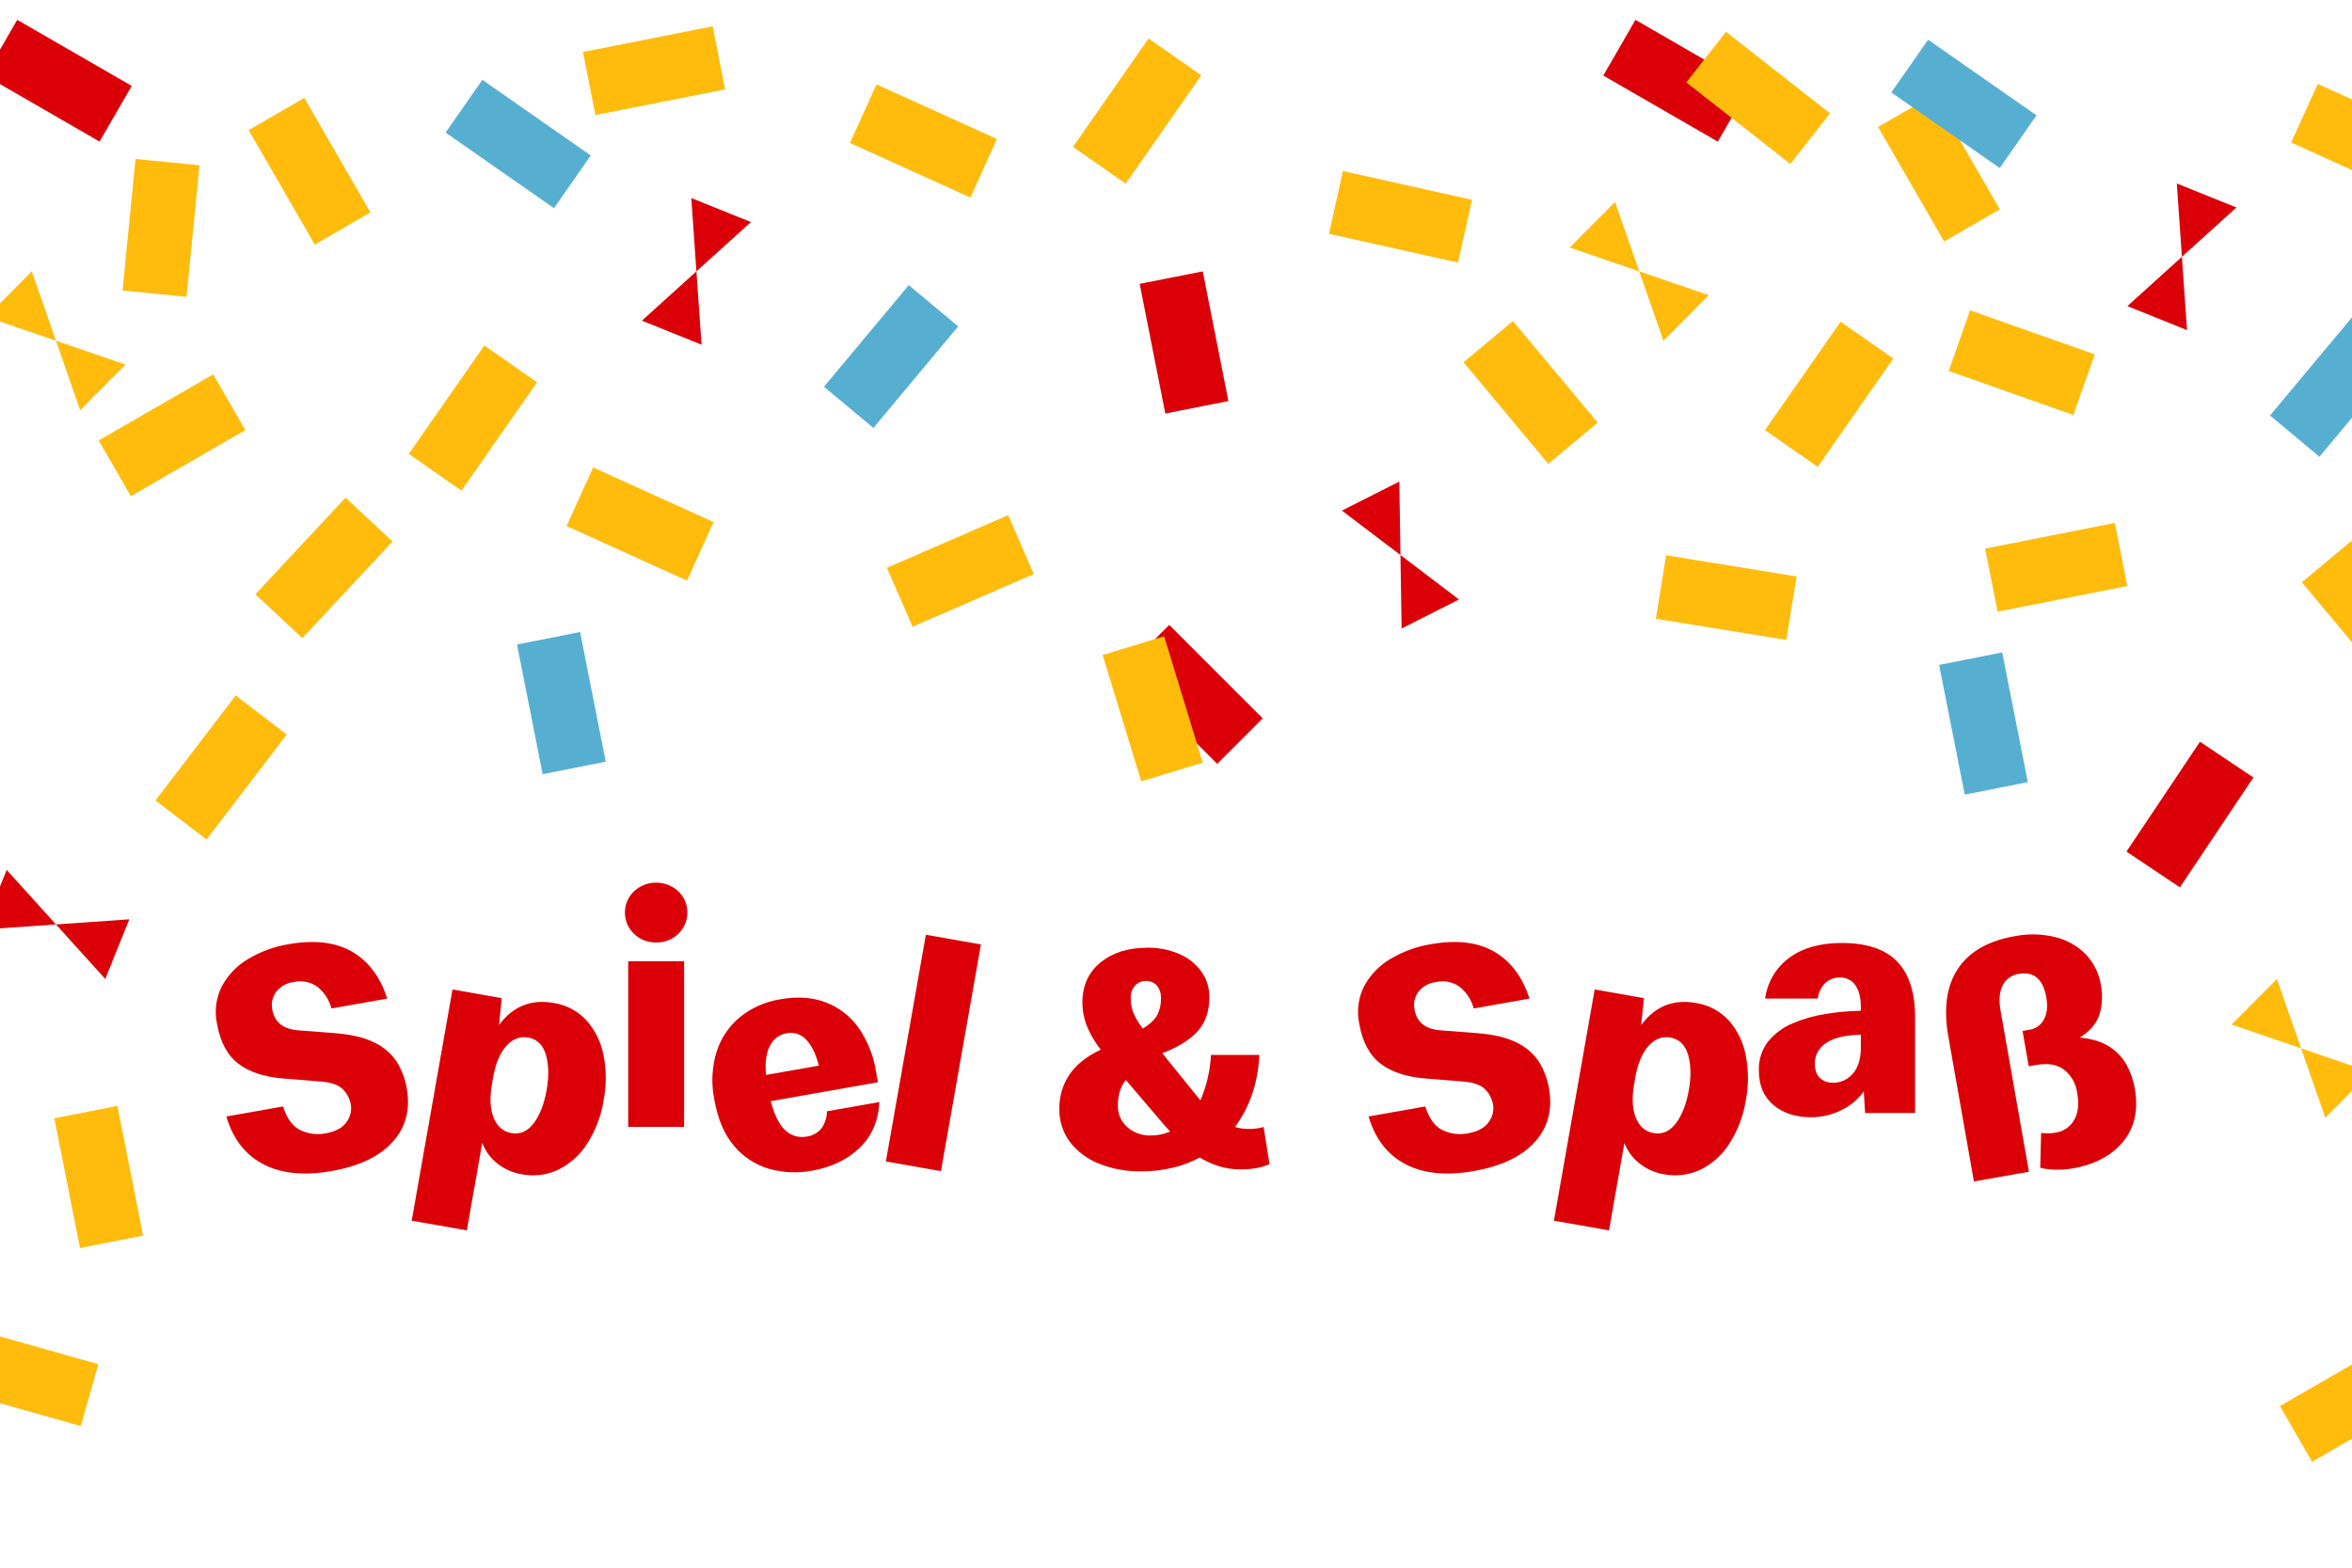 <?xml version="1.0" encoding="UTF-8"?> <!-- Generator: Adobe Illustrator 25.4.1, SVG Export Plug-In . SVG Version: 6.00 Build 0) --> <svg xmlns="http://www.w3.org/2000/svg" xmlns:xlink="http://www.w3.org/1999/xlink" version="1.1" x="0px" y="0px" viewBox="0 0 1920 1280" style="enable-background:new 0 0 1920 1280;" xml:space="preserve"> <style type="text/css"> .st0{clip-path:url(#SVGID_00000091717758772767779500000004580492405668355770_);} .st1{fill:#DB0007;} .st2{fill:#FFBC0D;} .st3{fill:#56AFD1;} </style> <g id="Content"> <g> <defs> <rect id="SVGID_1_" width="1920" height="1280"></rect> </defs> <clipPath id="SVGID_00000171713143260550215950000016297424213713361313_"> <use xlink:href="#SVGID_1_" style="overflow:visible;"></use> </clipPath> <g style="clip-path:url(#SVGID_00000171713143260550215950000016297424213713361313_);"> <g id="Gruppe_13403"> <rect id="Rechteck_561" x="21.44" y="11.93" transform="matrix(0.5 -0.866 0.866 0.5 -33.228 74.243)" class="st1" width="52.49" height="107.93"></rect> <rect id="Rechteck_568" x="226.46" y="85.86" transform="matrix(0.866 -0.5 0.5 0.866 -36.058 145.084)" class="st2" width="52.49" height="107.93"></rect> <rect id="Rechteck_569" x="86.47" y="329.15" transform="matrix(0.866 -0.5 0.5 0.866 -158.882 117.833)" class="st2" width="107.93" height="52.49"></rect> <rect id="Rechteck_575" x="1382.9" y="433.75" transform="matrix(0.16 -0.987 0.987 0.16 702.335 1800.719)" class="st2" width="52.49" height="107.93"></rect> <rect id="Rechteck_592" x="210.58" y="437.68" transform="matrix(0.682 -0.731 0.731 0.682 -255.081 340.652)" class="st2" width="107.93" height="52.49"></rect> <rect id="Rechteck_595" x="-4.73" y="1070.54" transform="matrix(0.272 -0.962 0.962 0.272 -1066.426 839.266)" class="st2" width="52.49" height="107.93"></rect> <rect id="Rechteck_596" x="730.29" y="440.22" transform="matrix(0.917 -0.398 0.398 0.917 -120.846 350.54)" class="st2" width="107.93" height="52.49"></rect> <rect id="Rechteck_603" x="947.99" y="512.95" transform="matrix(0.707 -0.707 0.707 0.707 -115.523 854.931)" class="st1" width="52.49" height="107.93"></rect> <rect id="Rechteck_605" x="432.02" y="520.11" transform="matrix(0.981 -0.194 0.194 0.981 -102.665 99.81)" class="st3" width="52.49" height="107.93"></rect> <path id="Pfad_454" class="st2" d="M-11.07,258.78l37.03-37.22l19.74,56.66l56.77,19.45l-37.03,37.22L45.7,278.22L-11.07,258.78 z"></path> <rect id="Rechteck_625" x="727.66" y="61.39" transform="matrix(0.413 -0.911 0.911 0.413 337.414 754.269)" class="st2" width="52.49" height="107.93"></rect> <rect id="Rechteck_626" x="496.19" y="374.13" transform="matrix(0.413 -0.911 0.911 0.413 -83.246 727.02)" class="st2" width="52.49" height="107.93"></rect> <rect id="Rechteck_627" x="1342.44" y="11.93" transform="matrix(0.5 -0.866 0.866 0.5 627.273 1218.263)" class="st1" width="52.49" height="107.93"></rect> <rect id="Rechteck_630" x="1116.98" y="123.1" transform="matrix(0.218 -0.976 0.976 0.218 721.206 1254.207)" class="st2" width="52.49" height="107.94"></rect> <rect id="Rechteck_632" x="874.45" y="64.32" transform="matrix(0.572 -0.82 0.82 0.572 322.968 800.198)" class="st2" width="107.91" height="52.48"></rect> <rect id="Rechteck_633" x="332.2" y="315.1" transform="matrix(0.572 -0.82 0.82 0.572 -114.732 462.763)" class="st2" width="107.91" height="52.48"></rect> <rect id="Rechteck_634" x="77.51" y="159.8" transform="matrix(0.098 -0.995 0.995 0.098 -66.563 298.646)" class="st2" width="107.93" height="52.49"></rect> <rect id="Rechteck_637" x="479.95" y="31.47" transform="matrix(0.981 -0.194 0.194 0.981 -1.054 104.676)" class="st2" width="107.93" height="52.49"></rect> <rect id="Rechteck_639" x="1556.62" y="83.33" transform="matrix(0.866 -0.5 0.5 0.866 143.416 809.826)" class="st2" width="52.49" height="107.93"></rect> <rect id="Rechteck_641" x="1624.59" y="436.93" transform="matrix(0.981 -0.194 0.194 0.981 -57.966 334.44)" class="st2" width="107.93" height="52.49"></rect> <rect id="Rechteck_647" x="1408.99" y="25.98" transform="matrix(0.617 -0.787 0.787 0.617 486.807 1160.117)" class="st2" width="52.49" height="107.93"></rect> <rect id="Rechteck_652" x="126.85" y="600.59" transform="matrix(0.607 -0.794 0.794 0.607 -426.963 389.717)" class="st2" width="107.93" height="52.49"></rect> <rect id="Rechteck_653" x="915.2" y="524.71" transform="matrix(0.956 -0.292 0.292 0.956 -128.023 300.427)" class="st2" width="52.49" height="107.93"></rect> <rect id="Rechteck_657" x="1222.82" y="266.63" transform="matrix(0.768 -0.641 0.641 0.768 84.684 874.841)" class="st2" width="52.51" height="107.97"></rect> <rect id="Rechteck_659" x="940.32" y="225.64" transform="matrix(0.981 -0.194 0.194 0.981 -35.88 192.826)" class="st1" width="52.49" height="107.93"></rect> <rect id="Rechteck_660" x="1734.53" y="639.41" transform="matrix(0.556 -0.831 0.831 0.556 240.142 1781.194)" class="st1" width="107.93" height="52.49"></rect> <rect id="Rechteck_665" x="54.33" y="906.99" transform="matrix(0.981 -0.194 0.194 0.981 -184.895 33.889)" class="st2" width="52.49" height="107.93"></rect> <rect id="Rechteck_672" x="1592.92" y="536.78" transform="matrix(0.981 -0.194 0.194 0.981 -83.843 325.343)" class="st3" width="52.49" height="107.93"></rect> <rect id="Rechteck_673" x="396.83" y="63.57" transform="matrix(0.572 -0.82 0.82 0.572 84.634 397.274)" class="st3" width="52.48" height="107.91"></rect> <rect id="Rechteck_675" x="673.19" y="265.01" transform="matrix(0.641 -0.768 0.768 0.641 37.61 662.899)" class="st3" width="107.97" height="52.51"></rect> <path id="Pfad_455" class="st1" d="M564.32,161.7l48.69,19.61l-44.51,40.26l4.19,59.86L524,261.82l44.5-40.26L564.32,161.7z"></path> <path id="Pfad_456" class="st1" d="M1095.46,416.88l46.84-23.7l0.94,60l47.77,36.3l-46.84,23.7l-0.94-60L1095.46,416.88z"></path> <path id="Pfad_457" class="st2" d="M1281.39,202.11l37.03-37.22l19.75,56.67l56.77,19.45l-37.03,37.22l-19.75-56.66 L1281.39,202.11z"></path> <rect id="Rechteck_676" x="1904.29" y="61.39" transform="matrix(0.413 -0.911 0.911 0.413 1027.973 1825.805)" class="st2" width="52.49" height="107.93"></rect> <rect id="Rechteck_684" x="1623.94" y="242.15" transform="matrix(0.333 -0.943 0.943 0.333 821.659 1753.63)" class="st2" width="52.49" height="107.93"></rect> <rect id="Rechteck_685" x="1439.46" y="295.5" transform="matrix(0.572 -0.82 0.82 0.572 375.123 1362.524)" class="st2" width="107.91" height="52.48"></rect> <rect id="Rechteck_695" x="1867.13" y="1117.58" transform="matrix(0.866 -0.5 0.5 0.866 -314.536 1113.789)" class="st2" width="107.93" height="52.49"></rect> <rect id="Rechteck_699" x="1906.95" y="446.36" transform="matrix(0.768 -0.641 0.641 0.768 128.417 1354.963)" class="st2" width="52.51" height="107.97"></rect> <rect id="Rechteck_703" x="1577.16" y="30.6" transform="matrix(0.572 -0.82 0.82 0.572 616.716 1351.243)" class="st3" width="52.48" height="107.91"></rect> <rect id="Rechteck_706" x="1853.36" y="288.82" transform="matrix(0.641 -0.768 0.768 0.641 443.277 1577.502)" class="st3" width="107.97" height="52.51"></rect> <path id="Pfad_458" class="st1" d="M1776.97,149.81l48.69,19.61l-44.51,40.26l4.19,59.86l-48.69-19.61l44.5-40.26 L1776.97,149.81z"></path> <path id="Pfad_457_00000010293964458106192310000006691269990870299037_" class="st2" d="M1821.68,836.52l37.03-37.22 l19.75,56.67l56.77,19.45l-37.03,37.22l-19.75-56.66L1821.68,836.52z"></path> <path id="Pfad_458_00000000942963344925947480000006551872393869744526_" class="st1" d="M-14.16,758.98l19.61-48.69L45.7,754.8 l59.86-4.19L85.95,799.3L45.7,754.8L-14.16,758.98z"></path> </g> </g> <g id="Gruppe_13558" style="clip-path:url(#SVGID_00000171713143260550215950000016297424213713361313_);"> <path id="Pfad_521" class="st1" d="M270.6,956.16c-22.39,3.95-40.94,2.09-55.65-5.59c-14.71-7.68-24.77-20.67-30.18-38.98 l46.26-8.17c3.22,9.99,8,16.46,14.34,19.42c6.34,2.97,13.47,3.86,20.35,2.54c8.28-1.46,14.01-4.56,17.18-9.3 c2.96-3.92,4.24-8.85,3.57-13.72c-0.74-5.05-3.15-9.71-6.83-13.24c-3.59-3.37-9.26-5.37-17.01-6l-30.7-2.49 c-15.85-1.21-28.28-5.24-37.3-12.1c-9.02-6.86-14.85-17.78-17.5-32.76c-2.17-10.35-0.76-21.13,4.02-30.56 c4.95-9.19,12.32-16.85,21.31-22.16c10.23-6.13,21.53-10.25,33.3-12.14c20.97-3.7,38.19-1.65,51.66,6.16 c13.47,7.81,23.04,20.57,28.69,38.28l-45.47,8.02c-1.87-6.99-5.93-13.2-11.58-17.73c-5.56-3.96-12.55-5.36-19.21-3.83 c-5.67,0.66-10.85,3.54-14.41,8c-3.07,4.15-4.22,9.41-3.17,14.46c1.83,10.39,8.91,16.05,21.26,16.97l29.02,2.25 c13.81,1.01,24.8,3.57,32.98,7.68c7.43,3.46,13.76,8.9,18.31,15.72c4.16,6.72,6.96,14.19,8.24,21.99 c3.01,17.1-0.84,31.59-11.55,43.48C309.82,944.25,293.18,952.18,270.6,956.16z"></path> <path id="Pfad_522" class="st1" d="M336.09,996.68l33.29-188.78l40.19,7.08l-2.23,21.97c11.24-15.29,26.11-21.3,44.62-18.04 c10.23,1.56,19.64,6.53,26.69,14.11c7.11,7.98,11.93,17.73,13.97,28.23c2.46,12.24,2.51,24.85,0.14,37.11 c-1.97,12.54-6.5,24.55-13.31,35.26c-5.75,9.13-13.88,16.51-23.53,21.34c-9.42,4.48-20.02,5.81-30.25,3.79 c-7-1.22-13.59-4.11-19.23-8.43c-5.78-4.39-10.22-10.32-12.79-17.12l-12.58,71.39L336.09,996.68z M417.41,925.14 c7.22,1.27,13.33-1.42,18.32-8.08c4.99-6.66,8.48-15.63,10.48-26.92c1.99-11.28,1.78-20.96-0.61-29.01 c-2.39-8.06-7.2-12.72-14.44-13.99c-6.7-1.17-12.64,1.1-17.83,6.81c-5.19,5.72-8.81,14.39-10.85,26.03l-0.84,4.76 c-2.03,11.46-1.58,20.77,1.35,27.91c2.93,7.15,7.73,11.31,14.41,12.49H417.41z"></path> <path id="Pfad_523" class="st1" d="M535.63,769.51c-6.75,0.16-13.29-2.4-18.12-7.11c-9.56-9.18-9.88-24.37-0.7-33.94 c0.23-0.24,0.46-0.47,0.7-0.7c10.22-9.48,26.03-9.48,36.25,0c9.56,9.18,9.88,24.37,0.7,33.94c-0.23,0.24-0.46,0.47-0.7,0.7 C548.92,767.11,542.39,769.68,535.63,769.51z M512.81,920.13V784.82h45.64v135.32L512.81,920.13z"></path> <path id="Pfad_524" class="st1" d="M662.88,955.84c-11.79,2.25-23.94,1.68-35.47-1.65c-11.13-3.31-21.02-9.87-28.4-18.85 c-7.82-9.25-13.13-21.81-15.92-37.68c-2.59-12.82-1.98-26.08,1.78-38.61c3.46-11.1,10.05-20.98,18.98-28.43 c9.59-7.77,21.07-12.85,33.26-14.73c13.92-2.45,26.29-1.58,37.12,2.59c10.76,4.13,20.05,11.37,26.7,20.78 c7.37,10.66,12.22,22.86,14.19,35.67l1.54,8.72l-87.51,15.43c3.17,11.8,7.27,19.84,12.3,24.14c4.53,4.15,10.75,5.93,16.8,4.81 c4.88-0.56,9.34-3.01,12.43-6.82c2.81-4.08,4.34-8.91,4.37-13.86l42.83-7.55c-0.88,15.61-6.34,28.15-16.39,37.65 C691.43,946.94,678.56,953.07,662.88,955.84z M642,843.66c-5.96,1.04-11.04,4.94-13.57,10.44c-3.05,5.9-4.07,13.76-3.06,23.58 l43.09-7.6c-2.39-9.39-5.8-16.42-10.26-21.09C654.14,844.45,647.97,842.42,642,843.66L642,843.66z"></path> <path id="Pfad_525" class="st1" d="M723.17,948.3l32.63-185.08l44.95,7.92l-32.63,185.08L723.17,948.3z"></path> <path id="Pfad_526" class="st1" d="M988.55,861.34h39.47c-1.08,22.74-7.7,42.34-19.86,58.8c3.39,1.08,6.92,1.62,10.47,1.62 c2.32,0,4.47-0.09,6.44-0.27c2.19-0.22,4.35-0.67,6.44-1.34l4.83,30.34c-3.61,1.57-7.4,2.69-11.28,3.35 c-4.08,0.65-8.21,0.96-12.35,0.94c-5.96,0.04-11.89-0.82-17.59-2.55c-5.51-1.72-10.78-4.11-15.7-7.12 c-6.95,3.71-14.35,6.5-22.02,8.32c-8.44,2.02-17.1,3.01-25.78,2.95c-11.85,0.23-23.62-1.92-34.63-6.31 c-9.32-3.68-17.49-9.8-23.63-17.72c-5.81-7.88-8.84-17.47-8.59-27.25c-0.14-9.9,2.76-19.6,8.32-27.79 c5.55-8.15,14.05-14.9,25.51-20.27c-5.01-6.29-9.04-13.3-11.95-20.81c-2-5.65-3.04-11.59-3.09-17.59 c0-13.77,4.92-24.69,14.77-32.76c9.85-8.06,22.64-12.09,38.39-12.08c8.9-0.15,17.73,1.59,25.91,5.1 c7.16,3.05,13.37,7.96,17.99,14.23c4.42,6.18,6.73,13.62,6.58,21.21c0,11.28-3.09,20.4-9.26,27.38 c-6.18,6.98-15.89,13.07-29.13,18.26l30.6,37.86l0.53,0.54C984.99,886.65,987.9,874.1,988.55,861.34z M912.57,902.68 c-0.2,6.71,2.61,13.16,7.65,17.59c5.21,4.6,11.98,7.05,18.93,6.85c5.53,0.04,11.02-1.06,16.11-3.22 c-1.61-1.79-3.31-3.66-5.1-5.64l-31.14-36.51C914.72,887.11,912.57,894.09,912.57,902.68L912.57,902.68z M923.04,814.89 c-0.02,3.98,0.66,7.94,2.01,11.68c1.99,4.78,4.66,9.26,7.92,13.29c5.91-3.76,9.84-7.52,11.81-11.27 c2.06-4.17,3.08-8.78,2.95-13.42c0.23-3.79-0.97-7.52-3.35-10.47c-2.29-2.53-5.59-3.91-8.99-3.76c-3.28-0.05-6.44,1.27-8.72,3.63 C924.1,807.36,922.8,811.09,923.04,814.89L923.04,814.89z"></path> <path id="Pfad_527" class="st1" d="M1203.02,956.16c-22.38,3.95-40.93,2.09-55.64-5.59c-14.71-7.68-24.77-20.67-30.19-38.98 l46.27-8.17c3.21,9.99,7.99,16.46,14.33,19.42c6.34,2.97,13.47,3.86,20.35,2.54c8.29-1.46,14.01-4.56,17.18-9.3 c2.96-3.92,4.25-8.85,3.58-13.72c-0.75-5.05-3.16-9.7-6.84-13.24c-3.59-3.37-9.26-5.37-17-6l-30.7-2.49 c-15.85-1.21-28.29-5.24-37.3-12.1c-9.02-6.86-14.85-17.78-17.5-32.76c-2.17-10.35-0.75-21.13,4.02-30.56 c4.96-9.19,12.33-16.85,21.31-22.16c10.23-6.13,21.53-10.25,33.3-12.14c20.97-3.7,38.19-1.65,51.66,6.16 c13.47,7.81,23.03,20.57,28.69,38.28l-45.47,8.02c-1.87-6.99-5.93-13.2-11.58-17.73c-5.56-3.96-12.55-5.36-19.21-3.83 c-5.67,0.66-10.85,3.53-14.41,8c-3.07,4.15-4.23,9.41-3.17,14.46c1.83,10.39,8.92,16.05,21.26,16.97l29.02,2.25 c13.81,1.01,24.8,3.57,32.97,7.68c7.43,3.46,13.77,8.9,18.32,15.72c4.16,6.72,6.96,14.19,8.24,21.99 c3.01,17.1-0.84,31.59-11.55,43.48C1242.23,944.25,1225.59,952.18,1203.02,956.16z"></path> <path id="Pfad_528" class="st1" d="M1268.5,996.68l33.29-188.78l40.19,7.08l-2.23,21.97c11.23-15.29,26.1-21.3,44.61-18.04 c10.23,1.56,19.64,6.53,26.69,14.11c7.11,7.98,11.94,17.73,13.97,28.23c2.47,12.24,2.51,24.85,0.13,37.11 c-1.97,12.54-6.5,24.55-13.31,35.26c-5.74,9.13-13.88,16.51-23.53,21.34c-9.42,4.48-20.02,5.81-30.25,3.79 c-7-1.22-13.59-4.11-19.23-8.43c-5.78-4.39-10.22-10.32-12.79-17.12l-12.58,71.39L1268.5,996.68z M1349.82,925.14 c7.23,1.27,13.34-1.42,18.33-8.08c4.99-6.66,8.48-15.63,10.47-26.92c1.99-11.28,1.78-20.96-0.61-29.01 c-2.39-8.06-7.2-12.72-14.43-13.99c-6.7-1.17-12.65,1.1-17.83,6.81c-5.19,5.72-8.81,14.39-10.87,26.03l-0.84,4.76 c-2.03,11.46-1.58,20.77,1.35,27.91C1338.32,919.8,1343.13,923.97,1349.82,925.14L1349.82,925.14z"></path> <path id="Pfad_529" class="st1" d="M1478.52,912.23c-12.53,0-22.77-3.31-30.74-9.93c-7.97-6.62-11.95-16.02-11.96-28.19 c-0.34-8.62,2.37-17.08,7.65-23.89c5.41-6.49,12.32-11.56,20.14-14.77c8.68-3.68,17.79-6.25,27.12-7.65 c9.37-1.49,18.84-2.34,28.32-2.55v-2.95c0-7.69-1.48-13.65-4.43-17.85c-2.87-4.17-7.7-6.56-12.75-6.31 c-4.36-0.11-8.6,1.48-11.81,4.43c-3.46,3.42-5.64,7.92-6.17,12.75h-42.96c1.77-13.39,8.95-25.47,19.86-33.43 c10.91-7.96,25.14-11.95,42.69-11.96c20.4,0,35.48,5.06,45.24,15.17c9.76,10.11,14.64,25.28,14.63,45.51v78.13h-40.81 l-1.07-17.72c-4.77,6.72-11.2,12.09-18.66,15.57C1495.24,910.29,1486.94,912.22,1478.52,912.23z M1496.51,884.04 c6.16,0.05,12.02-2.66,15.97-7.38c4.39-4.92,6.58-12.04,6.58-21.34v-10.47c-13.42,0.36-23.04,2.73-28.86,7.12 c-5.42,3.64-8.69,9.72-8.73,16.24c0,5.37,1.39,9.36,4.16,11.96C1488.62,882.82,1492.52,884.22,1496.51,884.04L1496.51,884.04z"></path> <path id="Pfad_530" class="st1" d="M1678.21,924.77c6.23-0.95,11.69-4.66,14.85-10.11c3.38-5.6,4.24-13.06,2.59-22.41 c-0.97-7.43-4.8-14.19-10.68-18.83c-5.66-4.27-13.25-5.57-22.77-3.89l-6.08,1.07l-5.08-28.83l5.81-1.03 c5.05-0.76,9.42-3.92,11.73-8.47c2.52-4.72,3.15-10.69,1.88-17.91c-2.64-14.98-10.13-21.39-22.47-19.21 c-5.61,0.78-10.49,4.24-13.09,9.26c-2.74,5.12-3.3,12.26-1.68,21.42l23.08,130.88l-44.95,7.93l-20.89-118.45 c-4.03-22.91-1.42-41.32,7.84-55.22s24.65-22.75,46.17-26.55c11.1-2.21,22.54-1.95,33.53,0.76c9.37,2.32,17.92,7.18,24.7,14.05 c6.56,6.92,10.86,15.67,12.33,25.09c1.52,7.9,1.13,16.05-1.12,23.78c-2.24,7.39-7.62,13.75-16.14,19.07 c10.16,0.93,18.34,3.49,24.52,7.67c5.84,3.8,10.65,9,13.98,15.12c3.11,5.84,5.28,12.13,6.42,18.65 c3.07,17.44-0.06,31.9-9.4,43.37c-9.34,11.47-23.08,18.8-41.24,21.99c-4.31,0.74-8.67,1.1-13.04,1.08 c-4.55,0-9.08-0.52-13.5-1.58l0.7-28.48C1670.23,925.57,1674.27,925.49,1678.21,924.77z"></path> </g> </g> </g> <g id="Hilfslinien"> </g> </svg> 